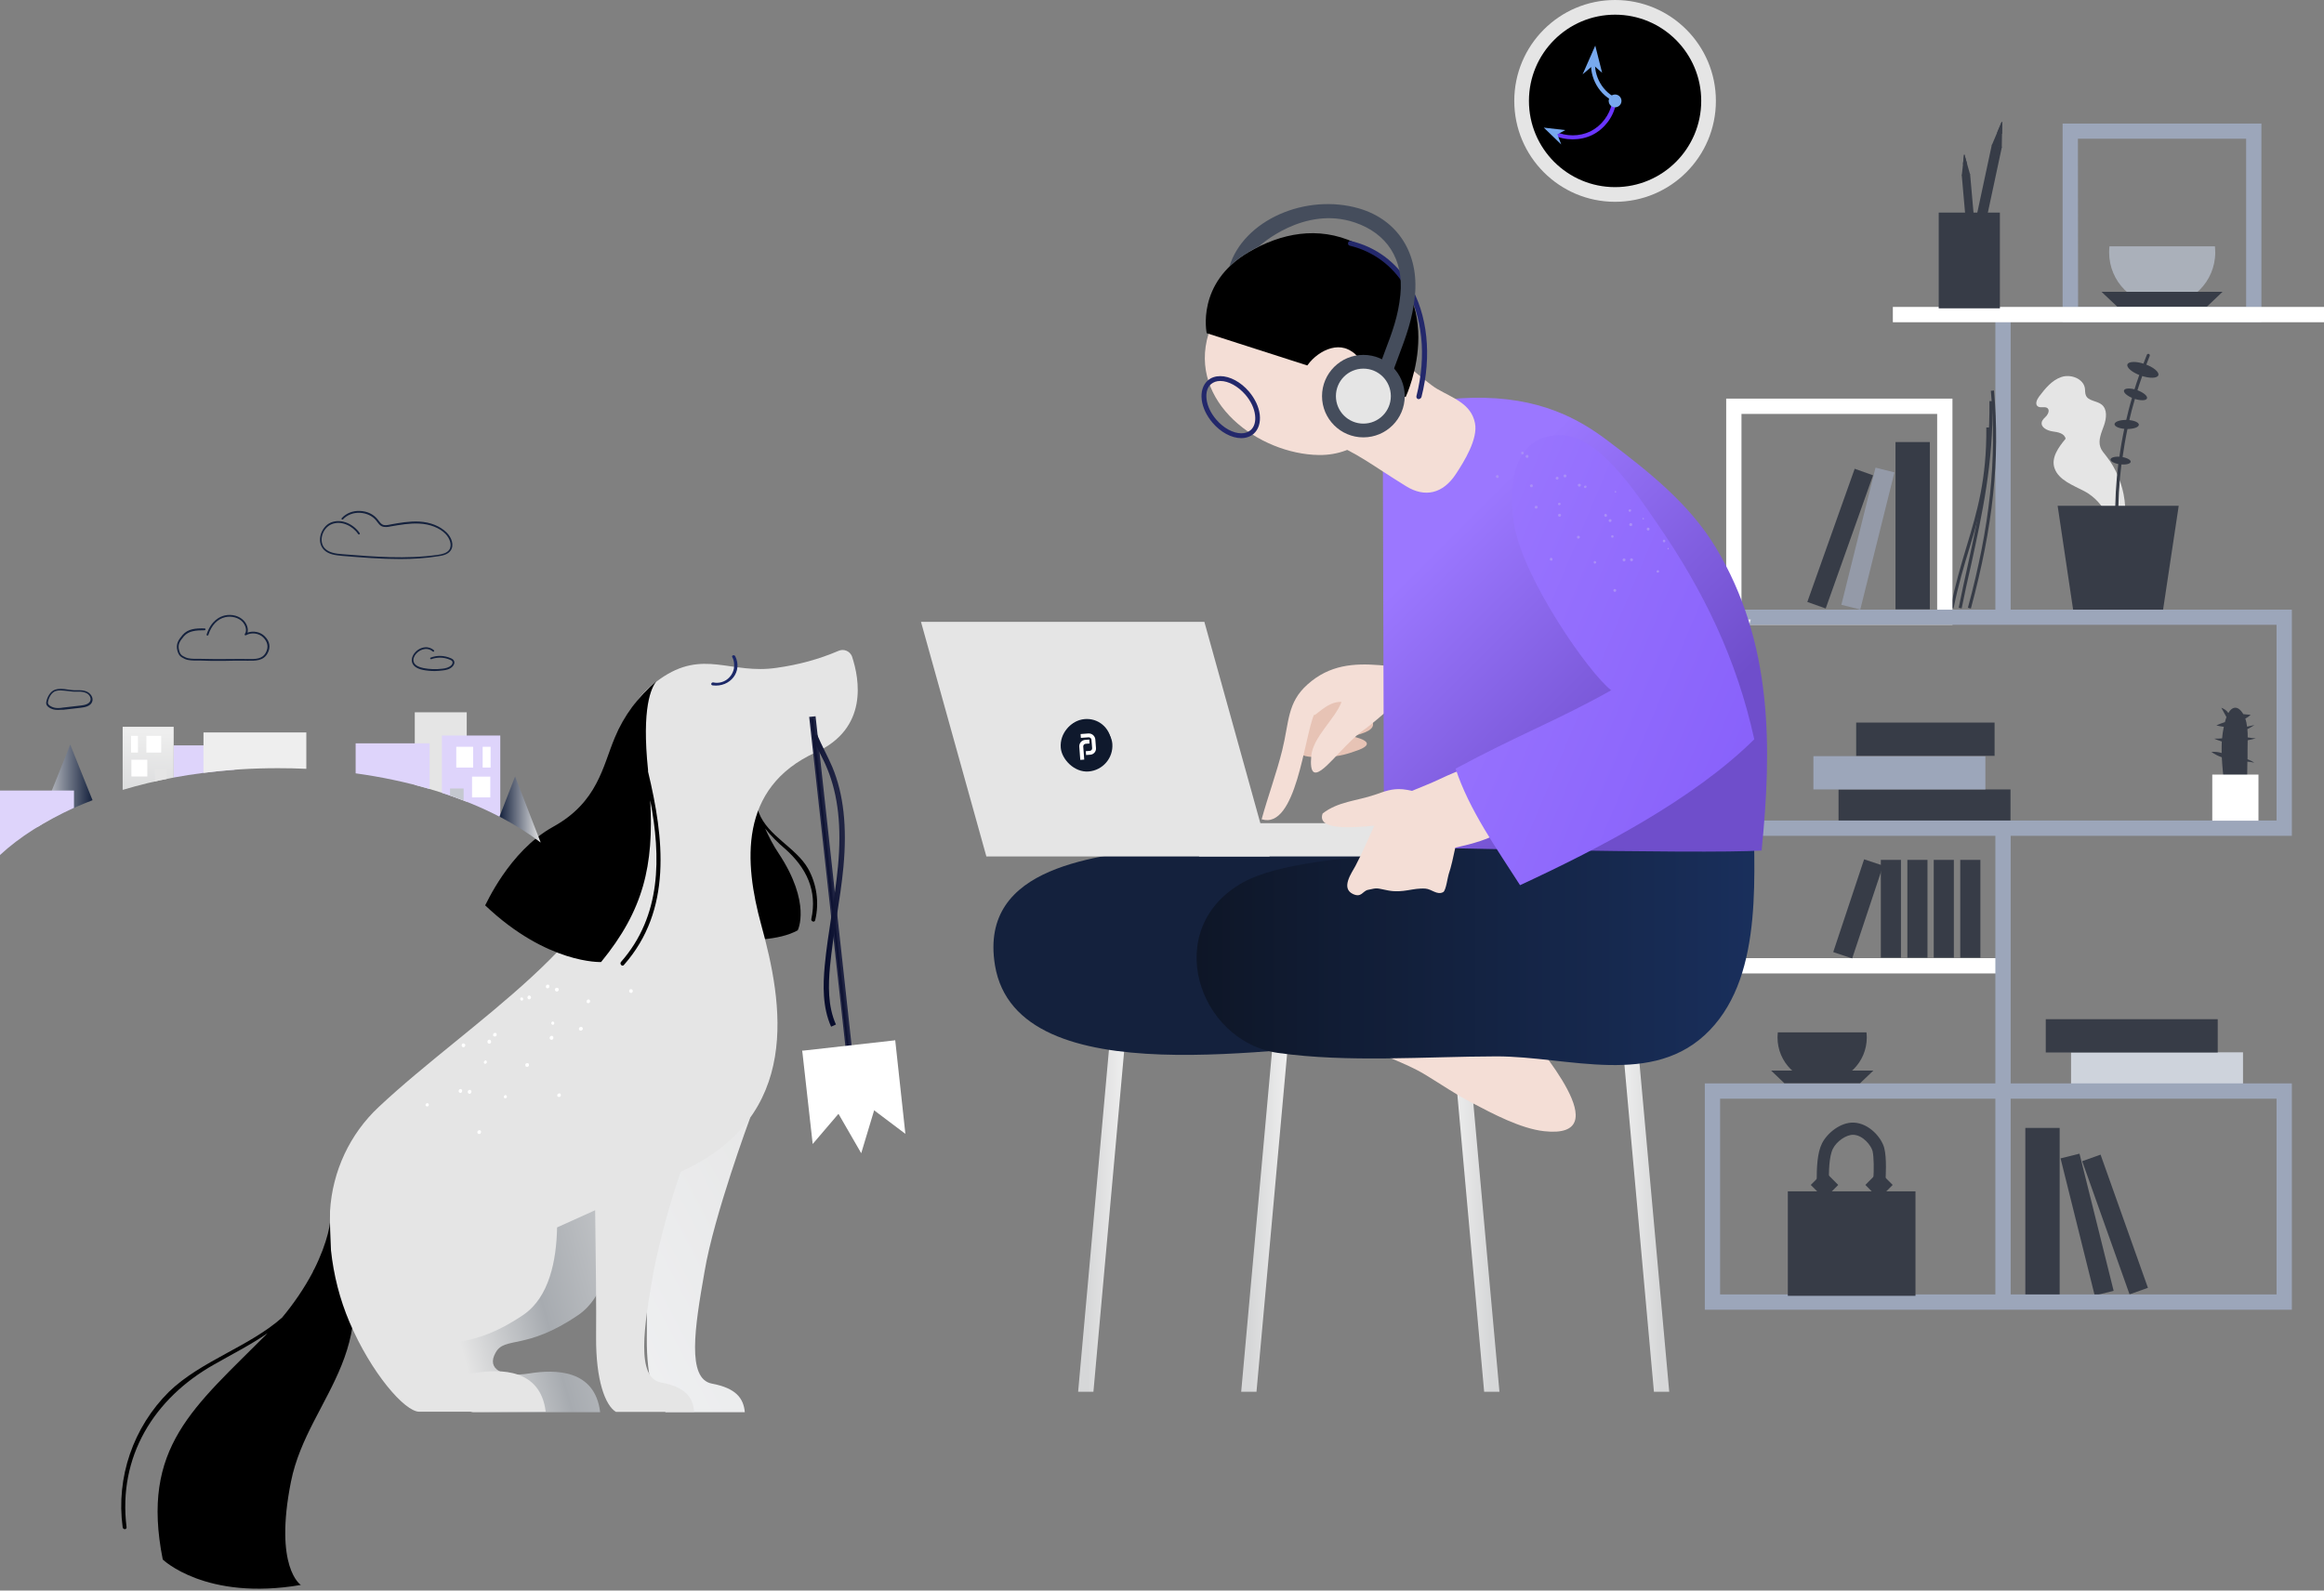 <svg width="539" height="369" viewBox="0 0 539 369" fill="none" xmlns="http://www.w3.org/2000/svg">
<rect x="0" y="0" width="539" height="369" fill="#808080" stroke="none"/>
<path d="M453.081 141.146L452.394 141.001C453.48 135.529 454.819 131.072 456.122 126.724C458.546 118.715 460.79 111.178 460.682 99.183H461.405C461.55 111.25 459.27 118.86 456.845 126.905C455.506 131.253 454.167 135.71 453.081 141.146Z" fill="#373C47"/>
<path d="M465.278 222.283H380.879V225.834H465.278V222.283Z" fill="white"/>
<path d="M521.266 176.152C521.266 174.666 521.266 173.18 521.302 171.731C521.954 171.622 522.569 171.477 523.184 171.296C522.569 171.26 521.918 171.187 521.302 171.079C521.302 170.426 521.302 169.81 521.23 169.158C521.809 168.868 522.352 168.542 522.859 168.216C522.279 168.325 521.737 168.433 521.157 168.578C521.085 167.926 520.94 167.274 520.759 166.694C521.23 166.476 521.628 166.186 521.99 165.824C521.411 165.788 520.868 165.752 520.289 165.679C520.144 165.425 519.963 165.172 519.746 164.918C519.42 164.556 519.022 164.23 518.552 164.193C517.828 164.121 517.213 164.701 516.815 165.425C516.778 165.389 516.778 165.353 516.742 165.317C516.38 164.773 515.801 164.447 515.186 164.193C515.584 164.918 515.982 165.643 516.38 166.368C516.235 166.73 516.127 167.129 516.018 167.527C515.331 167.745 514.679 167.998 514.028 168.288C514.607 168.433 515.15 168.542 515.765 168.614C515.584 169.484 515.439 170.39 515.367 171.296C514.752 171.368 514.136 171.368 513.521 171.368C514.1 171.622 514.715 171.84 515.294 172.021C515.258 172.89 515.258 173.796 515.258 174.702C514.498 174.449 513.666 174.376 512.87 174.449C513.63 174.956 514.426 175.391 515.294 175.681C515.403 177.71 515.62 179.703 515.801 181.588C517.249 180.718 519.674 181.986 521.194 181.298C521.194 179.776 521.194 178.254 521.23 176.695C521.773 176.732 522.316 176.804 522.822 176.949C522.352 176.587 521.809 176.369 521.266 176.152Z" fill="#373C47"/>
<path d="M488.477 105.778C487.97 105.126 487.391 104.51 487.138 103.749C486.559 102.118 487.391 100.343 487.97 98.712C488.549 97.081 488.803 94.943 487.427 93.856C486.305 92.95 484.315 93.059 483.772 91.718C483.555 91.211 483.627 90.667 483.555 90.124C483.229 87.841 480.261 86.717 478.054 87.478C475.846 88.239 474.326 90.16 472.914 92.008C472.408 92.697 471.937 93.747 472.589 94.255C473.24 94.762 474.326 94.182 474.905 94.726C475.376 95.197 475.05 95.958 474.652 96.465C474.217 96.936 473.638 97.371 473.53 97.987C473.313 99.183 474.833 99.908 476.063 100.089C477.294 100.234 478.85 100.56 479.067 101.792C477.438 103.749 475.665 106.177 476.497 108.605C477.438 111.395 480.84 112.591 483.446 113.968C488.26 116.541 490.178 121.868 491.191 127.231C494.267 120.273 493.182 111.685 488.477 105.778Z" fill="#E5E5E5"/>
<path d="M489.237 57.147C489.201 57.618 489.164 58.089 489.164 58.56C489.164 65.337 494.665 70.845 501.469 70.845C508.273 70.845 513.775 65.337 513.775 58.56C513.775 58.089 513.738 57.618 513.702 57.147H489.237V57.147Z" fill="#AAB0BA"/>
<path d="M464.265 34.172L464.373 28.338L464.229 28.302L461.948 33.701L464.265 34.172Z" fill="#373C47"/>
<path d="M461.965 33.564L454.394 68.962L456.73 69.463L464.301 34.065L461.965 33.564Z" fill="#373C47"/>
<path d="M463.179 30.802L464.337 31.056L464.373 28.338L464.229 28.302L463.179 30.802Z" fill="#373C47"/>
<path d="M456.918 40.478L455.615 35.876L455.506 35.912L455 40.623L456.918 40.478Z" fill="#373C47"/>
<path d="M456.917 40.339L454.97 40.512L457.556 69.786L459.503 69.614L456.917 40.339Z" fill="#373C47"/>
<path d="M455.253 38.122L456.23 38.014L455.615 35.876L455.506 35.912L455.253 38.122Z" fill="#373C47"/>
<path d="M447.58 102.553H439.618V141.364H447.58V102.553Z" fill="#373C47"/>
<path d="M459.306 199.489H454.638V222.174H459.306V199.489Z" fill="#373C47"/>
<path d="M453.154 199.489H448.485V222.174H453.154V199.489Z" fill="#373C47"/>
<path d="M447.037 199.489H442.369V222.174H447.037V199.489Z" fill="#373C47"/>
<path d="M440.885 199.489H436.216V222.174H440.885V199.489Z" fill="#373C47"/>
<path d="M432.339 199.359L425.177 220.88L429.572 222.346L436.734 200.825L432.339 199.359Z" fill="#373C47"/>
<path d="M434.982 108.49L427.062 140.311L431.452 141.407L439.372 109.586L434.982 108.49Z" fill="#949AA8"/>
<path d="M430.153 108.752L419.168 139.648L423.43 141.167L434.415 110.271L430.153 108.752Z" fill="#373C47"/>
<path d="M477.692 261.673H469.73V300.484H477.692V261.673Z" fill="#373C47"/>
<path d="M482.292 267.646L477.902 268.741L485.822 300.562L490.211 299.467L482.292 267.646Z" fill="#373C47"/>
<path d="M487.179 267.873L482.917 269.392L493.903 300.289L498.165 298.769L487.179 267.873Z" fill="#373C47"/>
<path d="M501.65 141.617H480.84L477.221 117.338H505.306L501.65 141.617Z" fill="#373C47"/>
<path d="M511.857 71.135H491.046L487.391 67.692H515.476L511.857 71.135Z" fill="#373C47"/>
<path d="M520.217 244.134H480.333V251.853H520.217V244.134Z" fill="#CED3DC"/>
<path d="M514.354 236.452H474.471V244.17H514.354V236.452Z" fill="#373C47"/>
<path d="M466.291 183.146H426.408V190.865H466.291V183.146Z" fill="#373C47"/>
<path d="M460.465 175.427H420.582V183.146H460.465V175.427Z" fill="#9CA6BA"/>
<path d="M462.6 167.636H430.498V175.355H462.6V167.636Z" fill="#373C47"/>
<path d="M490.938 121.107C490.865 116.505 491.119 111.902 491.698 107.3Z" fill="#373C47"/>
<path d="M490.938 121.469C490.757 121.469 490.576 121.324 490.576 121.107C490.503 116.505 490.757 111.866 491.336 107.264C491.372 107.083 491.553 106.938 491.734 106.974C491.915 107.011 492.06 107.192 492.06 107.373C491.481 111.939 491.227 116.541 491.3 121.107C491.3 121.288 491.155 121.433 490.938 121.469C490.938 121.469 490.974 121.469 490.938 121.469Z" fill="#373C47"/>
<path d="M494.164 107.143C494.222 106.666 493.224 106.152 491.934 105.994C490.644 105.836 489.552 106.095 489.494 106.571C489.435 107.048 490.434 107.562 491.723 107.72C493.013 107.878 494.105 107.619 494.164 107.143Z" fill="#373C47"/>
<path d="M491.77 106.757C492.096 104.184 492.566 101.611 493.109 99.038Z" fill="#373C47"/>
<path d="M491.77 107.119H491.734C491.553 107.083 491.408 106.901 491.445 106.72C491.77 104.147 492.241 101.538 492.784 98.965C492.82 98.784 493.001 98.639 493.218 98.675C493.399 98.712 493.544 98.893 493.507 99.11C492.965 101.647 492.53 104.22 492.168 106.793C492.096 106.974 491.951 107.119 491.77 107.119Z" fill="#373C47"/>
<path d="M496.063 98.542C496.077 97.962 494.825 97.461 493.267 97.423C491.708 97.385 490.433 97.825 490.419 98.405C490.405 98.986 491.657 99.487 493.216 99.524C494.774 99.562 496.049 99.122 496.063 98.542Z" fill="#373C47"/>
<path d="M493.254 98.386C493.724 96.284 494.267 94.182 494.883 92.117Z" fill="#373C47"/>
<path d="M493.254 98.712C493.218 98.712 493.218 98.712 493.182 98.712C493.001 98.675 492.856 98.494 492.928 98.277C493.399 96.175 493.942 94.037 494.557 92.008C494.629 91.826 494.81 91.718 494.991 91.754C495.172 91.826 495.281 92.008 495.244 92.189C494.629 94.254 494.086 96.356 493.652 98.422C493.58 98.603 493.435 98.712 493.254 98.712Z" fill="#373C47"/>
<path d="M497.949 92.426C498.14 91.879 497.102 91.017 495.631 90.502C494.159 89.987 492.811 90.013 492.619 90.561C492.428 91.109 493.466 91.971 494.938 92.486C496.41 93.001 497.758 92.974 497.949 92.426Z" fill="#373C47"/>
<path d="M495.136 91.247C495.606 89.689 496.113 88.131 496.692 86.572Z" fill="#373C47"/>
<path d="M495.136 91.609C495.1 91.609 495.064 91.609 495.027 91.609C494.846 91.537 494.738 91.356 494.774 91.174C495.245 89.616 495.787 88.022 496.33 86.5C496.403 86.319 496.62 86.21 496.801 86.282C496.982 86.355 497.09 86.536 497.018 86.754C496.475 88.275 495.932 89.834 495.462 91.392C495.425 91.501 495.281 91.609 495.136 91.609Z" fill="#373C47"/>
<path d="M500.582 87.059C500.84 86.322 499.442 85.163 497.461 84.47C495.48 83.776 493.665 83.812 493.408 84.548C493.151 85.285 494.548 86.445 496.529 87.138C498.511 87.831 500.325 87.796 500.582 87.059Z" fill="#373C47"/>
<path d="M497.054 85.521C497.452 84.507 497.85 83.492 498.249 82.477Z" fill="#373C47"/>
<path d="M497.054 85.884C497.018 85.884 496.982 85.884 496.946 85.847C496.765 85.775 496.656 85.558 496.728 85.376C497.127 84.362 497.525 83.311 497.923 82.296C497.995 82.115 498.212 82.042 498.393 82.115C498.574 82.187 498.647 82.405 498.574 82.586C498.176 83.601 497.778 84.615 497.38 85.63C497.344 85.811 497.199 85.884 497.054 85.884Z" fill="#373C47"/>
<path d="M452.828 144.951H400.35V92.479H452.828V144.951ZM403.897 141.436H449.281V96.03H403.897V141.436Z" fill="white"/>
<path d="M524.487 74.759H478.379V28.664H524.487V74.759ZM481.962 71.208H520.94V32.179H481.926L481.962 71.208Z" fill="#9CA6BA"/>
<path d="M531.545 193.909H395.392V141.436H531.545V193.909ZM398.939 190.357H527.998V144.951H398.939V190.357Z" fill="#9CA6BA"/>
<path d="M531.545 303.854H395.392V251.345H531.545V303.854ZM398.939 300.303H527.998V254.897H398.939V300.303Z" fill="#9CA6BA"/>
<path d="M466.328 73.672H462.781V143.9H466.328V73.672Z" fill="#9CA6BA"/>
<path d="M466.328 192.133H462.781V302.078H466.328V192.133Z" fill="#9CA6BA"/>
<path d="M539 71.207H439.003V74.759H539V71.207Z" fill="white"/>
<path d="M523.8 179.703H513.087V190.394H523.8V179.703Z" fill="white"/>
<path d="M431.403 251.309H413.85L410.774 248.374H434.479L431.403 251.309Z" fill="#373C47"/>
<path d="M412.33 239.496C412.294 239.894 412.257 240.293 412.257 240.692C412.257 246.417 416.89 251.056 422.608 251.056C428.326 251.056 432.959 246.417 432.959 240.692C432.959 240.293 432.923 239.894 432.886 239.496H412.33Z" fill="#373C47"/>
<path d="M444.251 276.386H414.646V300.629H444.251V276.386Z" fill="#373C47"/>
<path d="M423.151 278.089L419.966 274.9L423.151 271.711L426.336 274.9L423.151 278.089Z" fill="#373C47"/>
<path d="M435.782 278.089L432.633 274.9L435.782 271.711L438.967 274.9L435.782 278.089Z" fill="#373C47"/>
<path d="M424.165 274.175H421.342C421.342 270.877 421.45 267.507 422.572 265.261C423.766 262.869 426.879 260.332 429.919 260.441C433.574 260.586 436.434 264.029 437.013 266.348C437.628 268.739 437.338 273.052 437.302 273.885L434.479 273.668C434.624 271.385 434.624 268.45 434.298 267.036C433.972 265.804 432.127 263.34 429.81 263.268C428.218 263.231 425.974 264.753 425.106 266.493C424.165 268.341 424.165 272.001 424.165 274.175Z" fill="#373C47"/>
<path d="M463.83 49.32H449.643V71.533H463.83V49.32Z" fill="#373C47"/>
<path d="M457.099 141.182L456.411 141.001C461.55 121.976 463.179 106.467 461.731 90.667L462.455 90.594C463.903 106.467 462.274 122.085 457.099 141.182Z" fill="#373C47"/>
<path d="M454.963 141.146L454.276 141.001C454.964 137.595 455.687 134.225 456.411 131C459.053 118.896 461.55 107.445 461.406 93.059H462.129C462.31 107.518 459.777 119.005 457.135 131.145C456.375 134.406 455.651 137.74 454.963 141.146Z" fill="#373C47"/>
<path d="M387.141 322.879H383.594L375.342 231.414H378.817L378.853 231.306L387.141 322.879Z" fill="url(#paint0_linear_21_2229)"/>
<path d="M347.764 322.879H344.217L335.966 231.414H339.476V231.306L347.764 322.879Z" fill="url(#paint1_linear_21_2229)"/>
<path d="M287.867 322.879H291.414L299.702 231.414H296.191L296.155 231.306L287.867 322.879Z" fill="url(#paint2_linear_21_2229)"/>
<path d="M250.047 322.879H253.594L261.846 231.414H258.335L258.299 231.306L250.047 322.879Z" fill="url(#paint3_linear_21_2229)"/>
<path d="M296.155 231.414H378.817L381.35 223.043H296.155V231.414Z" fill="url(#paint4_linear_21_2229)"/>
<path d="M381.35 223.044H334.41L359.128 143.719H406.069L381.35 223.044Z" fill="url(#paint5_linear_21_2229)"/>
<path d="M296.155 231.414L258.263 231.487V223.007L296.155 223.044V231.414Z" fill="url(#paint6_linear_21_2229)"/>
<path d="M300.281 164.265C300.136 165.86 301.077 168.976 301.258 171.006C301.33 171.912 301.222 173.941 301.656 174.738C302.416 176.007 306.506 175.572 307.99 175.572C310.559 175.535 312.839 174.847 315.228 173.941C318.992 172.455 315.988 171.368 313.744 170.861C314.794 170.39 318.485 169.81 318.449 168.034C318.413 165.86 314.396 166.73 313.455 166.476C314.975 165.063 317.074 163.903 317.182 161.475C317.291 158.902 314.142 158.359 312.152 158.395C309.618 158.431 306.94 159.301 304.624 160.388C302.67 161.33 301.837 162.997 300.209 164.084C300.209 164.229 300.064 164.302 300.281 164.265Z" fill="#E7C3B5"/>
<path d="M304.769 165.788C302.489 170.933 300.643 192.567 292.608 190.067C294.056 184.813 296.083 179.304 297.386 174.05C299.014 167.455 298.507 162.997 303.285 158.758C313.491 149.662 325.796 157.308 338.246 154.808C338.173 158.431 339.585 161.765 338.933 165.208C333.939 165.462 325.543 161.548 321.851 164.773C314.721 171.042 317.001 168.216 312.188 172.999C308.315 176.876 303.393 183.472 304.117 175.391C304.515 170.97 309.582 166.911 311.138 162.852C307.845 162.599 304.841 166.512 304.769 165.788Z" fill="#F4DED6"/>
<path d="M315.192 241.887C319.969 244.859 325.651 246.345 330.537 249.316C334.192 251.527 337.631 253.918 341.431 255.875C346.28 258.412 352.65 261.818 358.115 262.434C375.632 264.355 356.776 242.902 352.867 237.829C350.66 234.93 348.452 232.212 346.208 229.458C345.122 228.117 344.435 227.139 343.096 226.015C342.336 225.399 340.092 222.681 339.368 222.464C337.667 221.993 334.373 224.783 332.781 225.617C329.343 227.392 325.905 229.023 322.503 230.871C319.064 232.755 315.373 234.096 312.188 236.234C314.323 239.713 311.754 239.749 315.192 241.887Z" fill="#F4DED6"/>
<path d="M321.743 194.669C300.462 195.539 284.61 194.307 270.206 196.445C255.223 198.692 226.921 200.431 230.757 223.913C235.86 254.933 298.87 242.104 319.499 242.104C327.063 242.104 341.793 243.01 352.94 243.01C356.486 229.421 355.292 209.635 352.94 195.829C341.865 195.249 320.042 195.213 321.743 194.669Z" fill="#14213D"/>
<path d="M406.648 184.559C406.648 201.772 409.362 225.725 396.514 239.024C383.558 252.469 363.689 245.04 347.004 245.076C330.429 245.112 312.586 246.562 296.445 244.279C277.842 241.634 269.084 215.325 288.374 204.671C296.481 200.214 312.55 199.09 321.851 198.148C332.926 197.061 345.339 197.858 356.052 195.032C356.45 190.103 356.088 187.458 355.22 182.856C368.212 187.748 397.853 183.979 406.648 184.559Z" fill="url(#paint7_linear_21_2229)"/>
<path d="M341.286 92.298C357.138 91.899 366.403 97.335 372.954 102.299C382.472 109.474 391.809 116.903 397.89 126.941C411.244 149.082 410.955 173.506 408.566 197.315C394.922 198.221 320.983 196.445 320.983 196.445L320.729 107.88C320.729 107.88 324.312 98.712 327.968 95.813C331.044 93.349 334.808 92.443 341.286 92.298Z" fill="url(#paint8_linear_21_2229)"/>
<path d="M307.809 102.299C315.083 105.162 317.978 107.807 326.122 112.808C330.465 115.49 334.663 114.584 337.703 109.909C339.585 107.046 342.842 101.792 342.082 98.132C341.177 93.674 337.088 92.406 333.324 90.232C330.537 88.638 324.493 82.549 321.706 82.332C317.218 81.897 307.085 97.371 307.809 102.299Z" fill="#F4DED6"/>
<path d="M280.303 77.404C275.417 93.349 292.065 105.38 305.891 105.561C314.902 105.669 320.982 99.436 325.036 90.667C336.364 66.243 299.81 49.392 284.574 68.526C282.728 70.845 281.208 73.345 280.52 76.281C279.905 76.643 280.665 78.274 280.303 77.404Z" fill="#F4DED6"/>
<path d="M289.605 58.488C297.096 54.103 305.674 52.364 314.179 56.277C337.812 67.112 326.013 92.116 326.013 92.116L279.869 77.295C279.869 77.259 277.336 65.663 289.605 58.488Z" fill="black"/>
<path d="M302.199 86.717C303.466 83.021 308.677 79.179 312.658 81.064C317.544 83.383 317.001 89.29 315.988 93.421C312.188 91.319 306.506 88.456 302.308 87.369C302.597 87.442 301.91 86.572 302.199 86.717Z" fill="#F4DED6"/>
<path d="M316.205 101.466C321.502 101.466 325.796 97.183 325.796 91.899C325.796 86.615 321.502 82.332 316.205 82.332C310.908 82.332 306.615 86.615 306.615 91.899C306.615 97.183 310.908 101.466 316.205 101.466Z" fill="#454D5C"/>
<path d="M330.971 190.973H278.096V198.692H330.971V190.973Z" fill="#E5E5E5"/>
<path d="M213.602 144.263H279.326L294.454 198.692H228.767L213.602 144.263Z" fill="#E5E5E5"/>
<path d="M252.074 178.036C255.192 178.036 257.72 175.521 257.72 172.419C257.72 169.317 255.192 166.802 252.074 166.802C248.956 166.802 246.428 169.317 246.428 172.419C246.428 175.521 248.956 178.036 252.074 178.036Z" fill="#101A2F"/>
<rect x="245.563" y="167.472" width="12" height="12" rx="6" transform="rotate(-4.344 245.563 167.472)" fill="#0F192D"/>
<g clip-path="url(#clip0_21_2229)">
<path d="M252.621 171.577L251.676 171.649C251.482 171.663 251.294 171.716 251.121 171.803C250.948 171.891 250.794 172.011 250.668 172.158C250.542 172.305 250.446 172.476 250.386 172.66C250.325 172.844 250.302 173.038 250.316 173.231L250.549 176.293L251.462 176.223L251.233 173.199C251.221 173.041 251.272 172.885 251.375 172.765C251.478 172.645 251.624 172.571 251.782 172.559L252.691 172.49L252.621 171.577Z" fill="white"/>
<path d="M252.884 175.088C253.07 175.074 253.251 175.023 253.417 174.939C253.583 174.855 253.731 174.739 253.852 174.598C253.974 174.456 254.066 174.293 254.124 174.116C254.182 173.939 254.205 173.752 254.19 173.566L254.039 171.572C254.008 171.168 253.818 170.792 253.511 170.528C253.203 170.264 252.803 170.133 252.399 170.163L250.617 170.299L250.684 171.189L252.458 171.054C252.543 171.048 252.628 171.058 252.708 171.084C252.788 171.111 252.863 171.153 252.927 171.208C252.991 171.263 253.044 171.33 253.082 171.405C253.12 171.481 253.143 171.563 253.149 171.647L253.296 173.575C253.307 173.729 253.257 173.882 253.156 174C253.055 174.118 252.911 174.19 252.757 174.202L251.825 174.273L251.893 175.163L252.884 175.088Z" fill="white"/>
</g>
<path d="M360.54 187.567C358.766 183.834 356.667 180.21 354.858 176.55C353.953 174.739 354.532 173.833 352.252 173.833C351.202 173.833 349.103 175.463 348.126 175.789C348.379 175.5 347.04 175.717 347.366 175.5C342.734 177.203 338.427 178.58 333.975 180.718C331.84 181.732 329.668 182.566 327.497 183.472C326.809 183.327 326.085 183.182 325.362 183.11C322.828 182.892 321.2 183.581 318.883 184.378C314.649 185.827 310.342 185.936 306.759 188.726C305.275 192.785 314.07 191.988 318.739 191.553C317.291 194.669 315.952 197.895 314.359 200.902C313.527 202.46 310.921 206.012 313.744 207.389C315.771 208.367 316.024 206.7 317.255 206.447C319.716 205.903 319.064 206.048 321.996 206.592C325.434 207.244 327.714 205.939 330.609 206.157C332.057 206.265 333.324 207.751 334.735 206.954C335.35 206.592 335.749 203.548 335.966 202.895C336.617 200.975 337.051 198.837 337.522 196.662C339.549 196.191 341.539 195.72 343.349 195.104C349.32 193.111 354.46 189.161 360.54 187.567Z" fill="#F4DED6"/>
<path d="M287.867 101.647C285.623 101.647 283.09 100.27 281.208 98.059C279.833 96.429 278.928 94.544 278.711 92.733C278.494 90.848 279 89.254 280.159 88.239C280.919 87.587 281.896 87.261 283.018 87.261C285.261 87.261 287.795 88.638 289.677 90.848C291.052 92.479 291.957 94.363 292.174 96.175C292.391 98.059 291.885 99.654 290.726 100.669C290.003 101.285 288.989 101.647 287.867 101.647ZM283.018 88.384C282.149 88.384 281.461 88.638 280.882 89.109C280.014 89.833 279.652 91.102 279.833 92.588C280.014 94.182 280.81 95.849 282.077 97.335C283.741 99.291 285.985 100.524 287.903 100.524C288.772 100.524 289.46 100.27 290.039 99.799C290.907 99.074 291.269 97.806 291.088 96.32C290.907 94.725 290.111 93.059 288.844 91.573C287.143 89.616 284.936 88.384 283.018 88.384Z" fill="#23286B"/>
<path d="M351.275 122.23C349.791 114.221 350.189 101.393 361.445 100.922C370.673 100.56 379.576 114.584 384.137 121.143C395.175 137.087 402.775 152.923 406.865 171.513C392.533 185.682 370.42 197.061 352.541 205.359C347.149 196.916 340.707 187.857 337.594 178.326C351.854 170.607 361.336 167.092 373.677 160.135C368.466 156.112 353.555 134.623 351.275 122.23Z" fill="url(#paint9_linear_21_2229)"/>
<path d="M329.053 92.588C329.017 92.588 328.945 92.588 328.908 92.588C328.619 92.515 328.438 92.189 328.51 91.899C330.899 82.513 329.922 73.237 325.868 66.46C322.937 61.604 318.485 58.307 313.056 57.002C312.767 56.93 312.55 56.64 312.658 56.314C312.731 56.024 313.02 55.843 313.346 55.915C319.1 57.292 323.769 60.771 326.882 65.88C331.116 72.91 332.129 82.513 329.668 92.153C329.524 92.406 329.306 92.588 329.053 92.588Z" fill="#23286B"/>
<path d="M322.683 87.26L319.499 86.137C320.078 84.543 320.621 83.021 321.163 81.607C322.864 77.15 324.312 73.273 324.783 68.381C325.615 60.082 321.598 54.139 314.287 51.639C302.344 47.544 291.993 57.147 291.993 57.147C289.785 58.27 287.216 59.792 285.117 61.858C288.446 51.023 302.887 44.754 315.264 48.377C324.203 51.023 329.162 58.814 328.148 68.707C327.606 74.07 326.085 78.092 324.312 82.803C323.805 84.217 323.226 85.666 322.683 87.26Z" fill="#454D5C"/>
<path d="M316.205 98.277C319.723 98.277 322.575 95.421 322.575 91.899C322.575 88.377 319.723 85.521 316.205 85.521C312.687 85.521 309.835 88.377 309.835 91.899C309.835 95.421 312.687 98.277 316.205 98.277Z" fill="#E5E5E5"/>
<path d="M374.51 114.149C374.546 114.221 374.654 114.294 374.727 114.258C374.799 114.221 374.872 114.113 374.835 114.04C374.799 113.968 374.691 113.895 374.618 113.931C374.51 113.968 374.474 114.076 374.51 114.149ZM386.742 127.194C386.706 127.267 386.742 127.376 386.815 127.448C386.887 127.484 386.996 127.448 387.032 127.376C387.032 127.376 387.032 127.376 387.032 127.339C387.068 127.267 387.032 127.158 386.96 127.122C386.887 127.086 386.815 127.122 386.742 127.194ZM380.988 120.2C380.916 120.273 380.916 120.382 380.988 120.454C381.06 120.527 381.169 120.527 381.241 120.454C381.314 120.382 381.314 120.273 381.241 120.2C381.169 120.128 381.06 120.128 380.988 120.2ZM359.563 129.477C359.418 129.586 359.418 129.804 359.526 129.948C359.635 130.093 359.852 130.13 359.961 130.021C360.105 129.912 360.106 129.695 359.997 129.55C359.925 129.369 359.707 129.369 359.563 129.477ZM365.86 124.368C365.715 124.477 365.715 124.694 365.824 124.839C365.932 124.984 366.149 124.984 366.294 124.875C366.439 124.766 366.475 124.549 366.33 124.404C366.222 124.295 366.005 124.259 365.86 124.368ZM372.193 119.295C372.049 119.403 372.013 119.621 372.157 119.766C372.266 119.911 372.483 119.947 372.592 119.838C372.736 119.729 372.736 119.512 372.628 119.367C372.519 119.186 372.302 119.15 372.193 119.295ZM354.858 112.808C354.93 112.989 355.111 113.062 355.292 113.025C355.473 112.953 355.545 112.772 355.509 112.591C355.437 112.409 355.256 112.337 355.111 112.373C354.894 112.446 354.785 112.627 354.858 112.808ZM362.639 110.525C362.711 110.706 362.892 110.779 363.073 110.742C363.254 110.67 363.327 110.489 363.29 110.308C363.218 110.126 363.037 110.054 362.892 110.09C362.675 110.163 362.567 110.344 362.639 110.525ZM374.22 136.797C374.148 136.979 374.184 137.16 374.365 137.268C374.51 137.341 374.727 137.305 374.799 137.124C374.908 136.979 374.835 136.761 374.691 136.689C374.691 136.689 374.691 136.689 374.654 136.689C374.51 136.58 374.293 136.652 374.22 136.797ZM378.093 129.695C378.02 129.876 378.056 130.057 378.237 130.166C378.418 130.238 378.599 130.202 378.708 130.021C378.78 129.876 378.744 129.659 378.563 129.586C378.382 129.477 378.165 129.514 378.093 129.695ZM381.965 122.592C381.893 122.737 381.929 122.955 382.074 123.027C382.219 123.136 382.436 123.063 382.544 122.918C382.617 122.737 382.58 122.556 382.399 122.447C382.255 122.339 382.038 122.411 381.965 122.592ZM352.795 105.162C352.831 105.307 352.976 105.415 353.157 105.415C353.301 105.379 353.41 105.234 353.41 105.053C353.374 104.908 353.229 104.799 353.048 104.799C352.867 104.836 352.759 104.981 352.795 105.162ZM369.66 130.275C369.588 130.42 369.624 130.601 369.732 130.709C369.877 130.782 370.058 130.782 370.131 130.637C370.239 130.492 370.203 130.311 370.058 130.238C369.95 130.093 369.769 130.13 369.66 130.275ZM373.713 124.295C373.641 124.44 373.677 124.622 373.786 124.694C373.931 124.766 374.112 124.766 374.184 124.622C374.293 124.477 374.256 124.295 374.112 124.223C374.003 124.114 373.822 124.15 373.713 124.295ZM377.767 118.28C377.658 118.425 377.695 118.606 377.839 118.679C377.948 118.787 378.129 118.751 378.237 118.606C378.237 118.606 378.237 118.606 378.237 118.57C378.346 118.425 378.31 118.244 378.165 118.171C378.056 118.135 377.876 118.171 377.767 118.28ZM361.481 116.685C361.336 116.794 361.3 116.975 361.408 117.084C361.481 117.229 361.698 117.265 361.807 117.157C361.951 117.048 361.987 116.867 361.915 116.722C361.843 116.649 361.626 116.613 361.481 116.685ZM367.525 112.699C367.38 112.772 367.344 112.953 367.416 113.098C367.489 113.243 367.706 113.279 367.814 113.17C367.959 113.062 367.995 112.88 367.923 112.736C367.85 112.663 367.67 112.627 367.525 112.699ZM384.209 132.521C384.173 132.666 384.281 132.811 384.426 132.847C384.571 132.884 384.752 132.775 384.788 132.63C384.824 132.485 384.716 132.304 384.535 132.268C384.426 132.268 384.245 132.376 384.209 132.521ZM385.657 125.455C385.62 125.6 385.729 125.781 385.874 125.817C386.055 125.854 386.2 125.745 386.236 125.564C386.272 125.419 386.163 125.274 386.019 125.201C385.874 125.165 385.693 125.274 385.657 125.455C385.657 125.455 385.657 125.419 385.657 125.455ZM347.077 110.271C346.932 110.38 346.896 110.597 347.004 110.742C347.113 110.887 347.33 110.96 347.475 110.851C347.619 110.742 347.656 110.525 347.547 110.38C347.438 110.199 347.221 110.163 347.077 110.271ZM353.989 105.597C353.844 105.705 353.772 105.923 353.881 106.068C353.989 106.213 354.206 106.285 354.351 106.176C354.496 106.068 354.568 105.85 354.46 105.705C354.387 105.524 354.17 105.488 353.989 105.597ZM376.319 129.84C376.283 130.021 376.428 130.202 376.609 130.238C376.79 130.275 376.971 130.13 377.007 129.948C377.043 129.767 376.898 129.586 376.717 129.55C376.536 129.514 376.355 129.659 376.319 129.84ZM377.875 121.65C377.839 121.831 377.948 122.012 378.165 122.049C378.346 122.085 378.527 121.976 378.563 121.759C378.599 121.578 378.491 121.396 378.274 121.36C378.093 121.324 377.912 121.469 377.875 121.65ZM361.408 119.367C361.3 119.512 361.372 119.729 361.517 119.838C361.662 119.947 361.879 119.874 361.987 119.729C362.096 119.584 362.06 119.367 361.915 119.258C361.734 119.15 361.517 119.186 361.408 119.367ZM366.005 112.373C365.896 112.518 365.932 112.736 366.113 112.844C366.258 112.953 366.475 112.917 366.584 112.736C366.692 112.591 366.656 112.373 366.475 112.264C366.33 112.192 366.113 112.228 366.005 112.373ZM355.98 117.483C355.871 117.628 355.907 117.845 356.088 117.954C356.233 118.062 356.45 118.026 356.559 117.845C356.667 117.7 356.631 117.483 356.486 117.374C356.305 117.301 356.088 117.338 355.98 117.483ZM360.865 110.742C360.757 110.887 360.793 111.105 360.938 111.214C361.083 111.322 361.3 111.286 361.408 111.141C361.517 110.996 361.481 110.779 361.336 110.634C361.191 110.561 360.974 110.597 360.865 110.742ZM373.098 120.708C373.062 120.889 373.171 121.07 373.352 121.106C373.533 121.143 373.714 121.034 373.75 120.853C373.786 120.672 373.713 120.49 373.533 120.454C373.352 120.418 373.134 120.527 373.098 120.708Z" fill="#A98EF7"/>
<path d="M374.582 46.819C387.494 46.819 397.962 36.338 397.962 23.41C397.962 10.481 387.494 -6.10352e-05 374.582 -6.10352e-05C361.67 -6.10352e-05 351.202 10.481 351.202 23.41C351.202 36.338 361.67 46.819 374.582 46.819Z" fill="#E5E5E5"/>
<path d="M374.582 43.413C385.615 43.413 394.56 34.457 394.56 23.409C394.56 12.362 385.615 3.406 374.582 3.406C363.549 3.406 354.604 12.362 354.604 23.409C354.604 34.457 363.549 43.413 374.582 43.413Z" fill="black"/>
<path d="M364.738 32.324C363.182 32.324 361.626 31.998 360.25 31.309L360.648 30.476C363.182 31.708 366.33 31.708 368.864 30.476C371.397 29.207 373.315 26.707 373.858 23.953C373.894 23.699 373.967 23.41 374.003 23.156L374.908 23.301C374.872 23.591 374.835 23.844 374.763 24.134C374.184 27.178 372.085 29.932 369.298 31.309C367.887 31.998 366.33 32.324 364.738 32.324Z" fill="#6A35FF"/>
<path d="M363.037 30.186L358.043 29.606L362.096 33.52L361.191 31.165L363.037 30.186Z" fill="#78A9EF"/>
<path d="M371.578 16.887L369.986 10.582L367.054 17.249L369.551 15.111L371.578 16.887Z" fill="#78A9EF"/>
<path d="M374.329 23.446C374.256 23.446 374.184 23.446 374.112 23.41C370.42 21.598 368.321 17.177 369.189 13.154C369.226 12.901 369.479 12.756 369.732 12.792C369.986 12.828 370.13 13.082 370.094 13.335C369.334 16.887 371.289 20.945 374.546 22.576C374.763 22.685 374.872 22.975 374.763 23.192C374.654 23.337 374.51 23.446 374.329 23.446Z" fill="#78A9EF"/>
<path d="M374.582 24.895C375.402 24.895 376.066 24.23 376.066 23.41C376.066 22.589 375.402 21.924 374.582 21.924C373.763 21.924 373.098 22.589 373.098 23.41C373.098 24.23 373.763 24.895 374.582 24.895Z" fill="#78A9EF"/>
<path d="M165.106 320.994C170.715 322.045 172.452 324.4 172.742 327.625H154.393C151.968 325.886 149.941 320.088 150.014 310.412C150.158 298.708 149.543 265.55 149.543 265.55L173.972 259.353C173.972 259.353 165.576 282.002 163.405 295.011C161.124 307.984 159.243 319.87 165.106 320.994Z" fill="url(#paint10_linear_21_2229)"/>
<path d="M140.64 270.443C140.64 270.443 146.25 296.896 134.053 305.122C121.965 313.348 117.043 309.942 114.944 313.819C112.737 317.66 116.609 319.653 122.725 318.639C128.769 317.66 137.998 317.66 139.192 327.626H109.877C104.051 327.626 88.018 299.976 88.561 281.096L140.64 270.443Z" fill="url(#paint11_linear_21_2229)"/>
<path d="M39.195 322.878C46.615 315.703 57.798 312.442 65.434 305.666C68.148 302.404 70.573 298.853 72.528 295.157C72.6 295.012 72.6 294.939 72.672 294.794C72.672 294.722 72.745 294.649 72.817 294.577C76.075 288.09 76.907 283.017 76.509 282.111C91.782 312.188 71.514 323.676 67.497 343.679C63.48 363.718 69.777 367.705 69.777 367.705C47.7 371.473 37.748 361.798 37.748 361.798C32.536 335.67 44.986 326.502 62.068 309.289C58.123 312.007 53.744 314.218 49.691 316.537C35.721 324.4 27.325 337.917 29.351 354.297C29.424 354.913 28.519 354.913 28.447 354.297C26.89 342.737 30.907 331.104 39.195 322.878Z" fill="black"/>
<path d="M160.22 189.016C157.722 173.434 171.692 158.468 171.692 158.468C169.883 162.019 171.62 176.659 175.999 188.545C178.098 193.981 184.54 196.553 187.4 201.482C189.426 205.106 190.042 209.418 189.064 213.476C188.92 214.093 188.087 213.766 188.16 213.259C189.607 206.628 187.038 201.337 182.116 196.952C180.378 195.503 178.858 193.944 177.447 192.205C178.352 194.162 179.329 196.119 180.559 197.93C188.268 209.563 185.011 215.832 185.011 215.832C176.47 220.579 156.456 216.375 156.456 216.375C160.364 207.751 161.74 198.22 160.22 189.016Z" fill="black"/>
<path d="M76.545 280.951C77.088 271.747 81.141 263.05 87.873 256.781C108.792 237.14 142.594 217.209 143.861 193.908C145.164 170.643 142.884 164.737 153.018 157.562C163.151 150.387 169.412 156.583 180.234 154.916C185.156 154.228 189.897 152.959 194.457 151.003C195.651 150.459 197.026 151.003 197.569 152.198C197.569 152.271 197.642 152.343 197.642 152.416C199.306 157.489 201.478 168.977 189.173 174.557C171.186 182.783 172.633 200.25 176.542 214.527C181.536 232.646 186.278 258.955 157.867 271.856C155.298 279.321 153.198 287.039 151.606 294.83C149.326 307.84 147.444 319.689 153.343 320.74C159.025 321.791 160.763 324.219 160.98 327.553H142.848C140.35 326.031 138.179 320.161 138.251 310.159C138.324 303.817 138.179 291.062 138.034 280.77C134.994 282.147 132.063 283.488 129.204 284.756C129.059 292.402 127.394 300.918 121.422 305.013C109.334 313.239 104.412 309.833 102.313 313.71C100.106 317.551 103.978 319.545 110.094 318.53C116.138 317.551 125.367 317.551 126.562 327.517H97.246C93.844 327.517 86.063 318.457 81.069 306.753C78.789 301.389 77.377 295.809 76.762 290.047C76.617 286.677 76.472 283.814 76.545 280.951Z" fill="#E5E5E5"/>
<path d="M129.964 253.737C130.108 253.882 130.108 254.208 129.964 254.353C129.819 254.498 129.602 254.57 129.421 254.425C129.421 254.425 129.421 254.425 129.348 254.425C129.204 254.28 129.204 253.954 129.348 253.809C129.602 253.664 129.819 253.592 129.964 253.737ZM122.581 246.743C122.725 246.888 122.725 247.214 122.581 247.359C122.436 247.504 122.219 247.576 121.965 247.431C121.821 247.286 121.821 246.96 121.893 246.815C122.11 246.634 122.363 246.562 122.581 246.743ZM115.089 239.713C115.234 239.858 115.234 240.184 115.089 240.329C114.944 240.474 114.727 240.546 114.546 240.401C114.546 240.401 114.546 240.401 114.474 240.401C114.329 240.256 114.329 239.93 114.474 239.785C114.618 239.64 114.872 239.531 115.089 239.713ZM136.84 232.429C136.768 232.646 136.551 232.791 136.297 232.719C136.08 232.646 136.008 232.429 136.08 232.175C136.152 231.958 136.37 231.813 136.623 231.885C136.768 231.922 136.949 232.211 136.84 232.429ZM127.394 228.986C127.322 229.204 127.105 229.349 126.851 229.276C126.634 229.204 126.562 228.986 126.634 228.733C126.706 228.515 126.924 228.37 127.177 228.443C127.322 228.443 127.503 228.733 127.394 228.986ZM111.542 262.434C111.615 262.651 111.542 262.905 111.325 263.05C111.108 263.122 110.855 263.05 110.782 262.905C110.637 262.687 110.71 262.434 110.927 262.289C111.144 262.144 111.397 262.144 111.542 262.434C111.542 262.361 111.542 262.361 111.542 262.434ZM107.163 252.903C107.235 253.121 107.163 253.374 106.946 253.519C106.729 253.592 106.475 253.519 106.403 253.302C106.331 253.084 106.403 252.831 106.62 252.686C106.837 252.613 107.091 252.686 107.163 252.903ZM117.514 254.208C117.586 254.425 117.586 254.679 117.369 254.751C117.224 254.824 117.007 254.824 116.899 254.679C116.826 254.534 116.826 254.208 117.043 254.135C117.116 253.99 117.369 254.063 117.514 254.208ZM112.881 246.199C112.954 246.344 112.954 246.562 112.737 246.743C112.592 246.815 112.375 246.815 112.266 246.67C112.194 246.525 112.194 246.199 112.411 246.127C112.519 245.909 112.737 245.982 112.881 246.199C112.881 246.199 112.881 246.127 112.881 246.199ZM128.407 237.067C128.552 237.212 128.625 237.43 128.48 237.611C128.407 237.756 128.19 237.828 128.009 237.683C127.865 237.538 127.792 237.321 127.937 237.14C128.009 236.995 128.226 236.886 128.407 237.067ZM121.205 231.45C121.35 231.595 121.422 231.813 121.278 231.994C121.205 232.139 120.988 232.211 120.807 232.066C120.662 231.922 120.59 231.704 120.735 231.523C120.771 231.378 120.988 231.378 121.205 231.45ZM99.454 256.237C99.454 256.454 99.382 256.599 99.165 256.708C98.948 256.708 98.803 256.636 98.694 256.418C98.694 256.201 98.767 256.056 98.984 255.947C99.201 255.875 99.382 256.02 99.454 256.237C99.454 256.237 99.454 256.165 99.454 256.237ZM146.612 229.566C146.757 229.711 146.829 230.037 146.684 230.182C146.539 230.4 146.322 230.4 146.069 230.255C145.924 230.11 145.852 229.783 145.997 229.639C146.069 229.494 146.395 229.421 146.612 229.566C146.539 229.566 146.539 229.566 146.612 229.566ZM109.335 253.229C109.335 253.447 109.19 253.7 108.973 253.773C108.755 253.773 108.502 253.628 108.502 253.411C108.43 253.193 108.575 252.939 108.792 252.867C109.045 252.758 109.262 252.903 109.335 253.229C109.335 253.229 109.335 253.157 109.335 253.229ZM107.923 242.43C107.923 242.648 107.778 242.902 107.561 242.974C107.344 242.974 107.091 242.829 107.091 242.612C107.018 242.394 107.163 242.141 107.38 242.068C107.597 242.032 107.851 242.177 107.923 242.43ZM128.299 240.546C128.371 240.764 128.371 241.017 128.154 241.162C127.937 241.307 127.684 241.235 127.539 241.017C127.394 240.8 127.466 240.546 127.684 240.401C127.937 240.22 128.226 240.292 128.299 240.546ZM123.087 231.161C123.232 231.378 123.16 231.632 122.943 231.777C122.725 231.922 122.472 231.849 122.4 231.632C122.255 231.414 122.327 231.161 122.544 231.016C122.653 230.871 122.943 230.943 123.087 231.161C123.087 231.161 123.015 231.161 123.087 231.161ZM135.103 238.408C135.248 238.625 135.175 238.879 134.958 239.024C134.741 239.169 134.488 239.097 134.343 238.952C134.198 238.734 134.27 238.481 134.415 238.336C134.741 238.191 134.958 238.191 135.103 238.408ZM129.529 229.349C129.674 229.566 129.602 229.82 129.385 229.965C129.167 230.11 128.914 230.037 128.769 229.82C128.625 229.602 128.697 229.349 128.914 229.204C129.131 229.131 129.385 229.131 129.529 229.349ZM113.895 241.597C113.967 241.814 113.822 242.068 113.533 242.141C113.316 242.141 113.062 241.996 113.062 241.778C112.99 241.561 113.135 241.307 113.352 241.235C113.569 241.126 113.822 241.271 113.895 241.597C113.895 241.525 113.822 241.525 113.895 241.597Z" fill="white"/>
<path d="M128.299 191.806C138.65 186.081 139.771 177.819 142.594 171.115C144.694 166.041 148.023 161.584 152.258 158.033C151.063 159.482 148.783 164.157 150.303 178.652C150.303 178.797 150.303 178.869 150.303 179.014C153.995 194.415 155.985 211.121 144.694 223.877C144.332 224.348 143.644 223.659 144.006 223.188C153.452 212.462 153.307 198.8 150.81 185.646C151.642 200.757 149.29 211.121 139.41 223.188C139.41 223.188 126.924 223.732 112.519 210.034C112.592 210.143 117.948 197.532 128.299 191.806Z" fill="black"/>
<path d="M170.498 152.198C172.308 155.75 169.376 159.518 165.287 159.011C164.744 158.939 164.925 158.25 165.431 158.323C167.639 158.794 169.738 157.344 170.209 155.134C170.353 154.228 170.281 153.249 169.847 152.488C169.593 152.054 170.245 151.836 170.498 152.198Z" fill="#1C2868"/>
<path d="M108.249 186.009V165.244H96.197V182.095C100.431 183.182 104.485 184.487 108.249 186.009Z" fill="#E5E5E5"/>
<path d="M116.03 189.56V170.644H102.494V183.943C107.416 185.538 111.94 187.422 116.03 189.56Z" fill="#DED4FB"/>
<path d="M54.396 178.58V172.927H40.245V180.392C44.769 179.558 49.51 178.942 54.396 178.58Z" fill="#DED4FB"/>
<path d="M40.281 180.392V168.614H28.447V183.254C32.21 182.131 36.155 181.153 40.281 180.392Z" fill="url(#paint12_linear_21_2229)"/>
<path d="M125.404 195.466L119.468 180.138L115.849 189.451C119.36 191.299 122.544 193.292 125.404 195.466Z" fill="url(#paint13_linear_21_2229)"/>
<path d="M21.462 185.646L16.286 172.745L8.614 191.915C12.45 189.56 16.757 187.458 21.462 185.646Z" fill="url(#paint14_linear_21_2229)"/>
<path d="M31.993 170.716H30.401V174.593H31.993V170.716Z" fill="white"/>
<path d="M37.386 170.716H33.947V174.593H37.386V170.716Z" fill="white"/>
<path d="M34.165 176.26H30.473V180.138H34.165V176.26Z" fill="white"/>
<path d="M113.786 173.253H111.94V178.072H113.786V173.253Z" fill="white"/>
<path d="M109.733 173.253H105.824V178.072H109.733V173.253Z" fill="white"/>
<path d="M113.714 180.174H109.479V184.994H113.714V180.174Z" fill="white"/>
<path d="M92.795 129.695C88.307 129.695 83.82 129.333 79.44 128.97C77.812 128.825 76.256 128.644 75.17 127.593C74.374 126.796 74.048 125.636 74.301 124.368C74.591 122.955 75.568 121.686 76.762 121.215C79.26 120.201 82.082 121.686 83.421 123.679C83.494 123.788 83.458 123.897 83.349 123.969C83.24 124.042 83.132 124.006 83.06 123.897C81.829 122.049 79.187 120.672 76.907 121.614C75.821 122.049 74.916 123.172 74.663 124.477C74.446 125.6 74.736 126.651 75.423 127.303C76.4 128.245 77.884 128.463 79.44 128.572C86.715 129.151 94.243 129.767 101.59 128.717C102.603 128.572 103.616 128.318 104.159 127.593C104.955 126.506 104.304 124.875 103.327 123.861C101.915 122.447 99.744 121.578 97.21 121.469C95.003 121.36 92.759 121.759 90.624 122.121L90.479 122.157C89.936 122.266 89.176 122.375 88.525 122.085C88.054 121.868 87.764 121.433 87.475 121.07C87.403 120.962 87.33 120.853 87.258 120.78C86.389 119.693 85.014 119.041 83.458 118.969C81.901 118.896 80.49 119.476 79.549 120.491C79.477 120.563 79.332 120.563 79.26 120.491C79.187 120.418 79.187 120.273 79.26 120.201C80.273 119.077 81.829 118.461 83.494 118.534C85.159 118.606 86.642 119.295 87.584 120.491C87.656 120.599 87.728 120.708 87.801 120.78C88.09 121.143 88.344 121.505 88.705 121.686C89.176 121.94 89.755 121.831 90.37 121.723L90.515 121.686C92.686 121.288 94.967 120.889 97.21 120.998C99.816 121.143 102.06 122.049 103.58 123.535C104.738 124.694 105.426 126.506 104.485 127.774C103.87 128.608 102.748 128.898 101.662 129.043C98.731 129.514 95.763 129.695 92.795 129.695Z" fill="#14213D"/>
<path d="M100.866 155.678C99.925 155.678 99.02 155.605 98.115 155.424C96.704 155.134 95.835 154.554 95.582 153.684C95.365 152.996 95.618 152.126 96.233 151.401C96.848 150.677 97.717 150.242 98.586 150.169C99.346 150.097 100.142 150.387 100.648 150.858C100.721 150.93 100.721 151.075 100.648 151.148C100.576 151.22 100.431 151.22 100.359 151.148C99.888 150.713 99.237 150.496 98.586 150.568C97.826 150.64 97.066 151.039 96.523 151.655C95.98 152.271 95.763 152.96 95.944 153.54C96.197 154.409 97.319 154.808 98.188 154.989C99.671 155.279 101.155 155.315 102.639 155.134C103.29 155.061 104.123 154.88 104.666 154.337C104.883 154.119 105.064 153.757 104.919 153.467C104.811 153.286 104.593 153.141 104.376 153.068C103.001 152.452 101.445 152.416 100.033 152.923C99.925 152.96 99.816 152.923 99.78 152.815C99.744 152.706 99.78 152.597 99.888 152.561C101.372 151.981 103.073 152.054 104.557 152.706C104.847 152.815 105.136 152.996 105.281 153.286C105.534 153.757 105.281 154.3 104.955 154.627C104.34 155.279 103.435 155.46 102.711 155.533C102.06 155.605 101.445 155.678 100.866 155.678Z" fill="#14213D"/>
<path d="M13.427 164.7C13.065 164.7 12.703 164.664 12.414 164.592C11.473 164.338 10.604 163.758 10.713 162.961C10.894 161.765 11.654 160.352 12.812 159.99C13.174 159.881 13.572 159.808 14.042 159.808C14.621 159.808 15.237 159.881 15.852 159.99C16.503 160.062 17.119 160.171 17.662 160.134C17.879 160.134 18.096 160.134 18.313 160.134C18.856 160.134 19.58 160.171 20.231 160.497C21.027 160.895 21.715 161.874 21.389 162.78C21.027 163.831 19.724 164.084 18.783 164.193L14.694 164.664C14.296 164.628 13.861 164.7 13.427 164.7ZM14.042 160.171C13.608 160.171 13.246 160.207 12.92 160.316C11.907 160.642 11.256 161.91 11.111 162.961C11.038 163.577 11.979 164.012 12.522 164.157C12.812 164.229 13.101 164.266 13.427 164.266C13.825 164.266 14.259 164.229 14.621 164.157L18.711 163.686C19.616 163.577 20.665 163.36 20.955 162.562C21.208 161.874 20.665 161.077 20.014 160.787C19.435 160.497 18.783 160.461 18.277 160.461C18.06 160.461 17.842 160.461 17.625 160.461C17.046 160.497 16.359 160.388 15.743 160.316C15.2 160.279 14.585 160.171 14.042 160.171Z" fill="#14213D"/>
<path d="M50.777 153.322C49.329 153.322 47.917 153.322 46.542 153.25C46.289 153.25 46.036 153.25 45.746 153.25C44.769 153.25 43.683 153.25 42.887 152.887C41.91 152.416 41.475 152.126 41.15 151.003C40.715 149.372 41.403 148.43 42.344 147.307C43.611 145.857 45.384 145.748 47.447 145.785C47.556 145.785 47.664 145.893 47.664 146.002C47.664 146.111 47.556 146.22 47.447 146.22C45.493 146.22 43.792 146.328 42.67 147.597C41.62 148.829 41.186 149.59 41.548 150.894C41.801 151.873 42.127 152.09 43.068 152.525C43.792 152.851 44.841 152.851 45.746 152.851C46.036 152.851 46.325 152.851 46.578 152.851C48.895 152.924 51.356 152.924 53.744 152.887C54.975 152.887 56.205 152.851 57.364 152.887C59.245 152.924 60.838 152.96 61.67 151.365C62.322 150.133 62.105 148.937 61.055 147.887C60.042 146.872 58.304 146.654 57.038 147.379C56.965 147.415 56.857 147.415 56.784 147.343C56.712 147.27 56.712 147.162 56.784 147.089C57.364 146.256 56.929 145.024 56.242 144.263C55.337 143.284 53.708 142.849 52.261 143.176C50.451 143.574 49.039 145.06 48.316 147.307C48.279 147.415 48.171 147.488 48.062 147.452C47.954 147.415 47.881 147.307 47.917 147.198C48.967 143.937 51.03 143.031 52.152 142.777C53.781 142.415 55.481 142.886 56.531 143.973C57.219 144.698 57.653 145.821 57.4 146.763C58.739 146.292 60.367 146.582 61.381 147.597C62.575 148.756 62.828 150.169 62.068 151.547C61.127 153.322 59.282 153.322 57.364 153.286C56.205 153.25 55.011 153.286 53.781 153.286C52.731 153.322 51.754 153.322 50.777 153.322Z" fill="#14213D"/>
<path d="M17.155 187.422V183.399H0V198.365C4.524 194.162 10.351 190.502 17.155 187.422Z" fill="#DED4FB"/>
<path d="M64.421 178.217C66.665 178.217 68.836 178.254 71.044 178.362V169.919H47.194V179.305C52.695 178.58 58.486 178.217 64.421 178.217Z" fill="#EEEEEE"/>
<path d="M38.653 180.718V178.471H35.902V181.298C36.807 181.08 37.712 180.899 38.653 180.718Z" fill="#E5E5E5"/>
<path d="M107.525 185.719V182.928H104.376V184.559C105.462 184.921 106.512 185.32 107.525 185.719Z" fill="#C4C8CF"/>
<path d="M99.635 183.037V172.455H82.481V179.413C88.524 180.246 94.279 181.479 99.635 183.037Z" fill="#DED4FB"/>
<path d="M197.569 244.714L196.484 244.859L187.87 166.477L188.992 166.368L197.569 244.714Z" fill="url(#paint15_linear_21_2229)" stroke="#202443" stroke-width="0.362"/>
<path d="M207.631 241.38L192.72 250.041L209.983 263.05L207.631 241.38Z" fill="white"/>
<path d="M186.061 243.772L202.528 248.954L188.485 265.406L186.061 243.772Z" fill="white"/>
<path d="M186.024 243.772L207.631 241.344L199.741 267.544L186.024 243.772Z" fill="white"/>
<path d="M189.499 170.39C190.041 171.659 190.657 172.963 191.272 174.195C191.887 175.427 192.502 176.696 193.045 177.964C195.651 184.197 196.484 191.807 195.615 201.156C195.253 205.034 194.638 208.911 194.059 212.68C193.48 216.448 192.864 220.362 192.502 224.203C192.104 228.479 191.96 233.408 193.878 237.684L192.756 238.191C190.729 233.661 190.874 228.516 191.272 224.095C191.634 220.181 192.249 216.267 192.828 212.462C193.407 208.73 193.986 204.852 194.348 201.011C195.217 191.879 194.384 184.487 191.887 178.399C191.381 177.13 190.765 175.898 190.15 174.703C189.535 173.434 188.883 172.13 188.34 170.825L189.499 170.39Z" fill="url(#paint16_linear_21_2229)"/>
<defs>
<linearGradient id="paint0_linear_21_2229" x1="375.358" y1="277.079" x2="387.163" y2="277.079" gradientUnits="userSpaceOnUse">
<stop offset="0.09" stop-color="#EEEEEE"/>
<stop offset="0.818" stop-color="#D6D7D8"/>
</linearGradient>
<linearGradient id="paint1_linear_21_2229" x1="335.978" y1="277.079" x2="347.783" y2="277.079" gradientUnits="userSpaceOnUse">
<stop offset="0.09" stop-color="#EEEEEE"/>
<stop offset="0.818" stop-color="#D6D7D8"/>
</linearGradient>
<linearGradient id="paint2_linear_21_2229" x1="299.682" y1="277.079" x2="287.877" y2="277.079" gradientUnits="userSpaceOnUse">
<stop offset="0.09" stop-color="#EEEEEE"/>
<stop offset="0.818" stop-color="#D6D7D8"/>
</linearGradient>
<linearGradient id="paint3_linear_21_2229" x1="261.84" y1="277.079" x2="250.036" y2="277.079" gradientUnits="userSpaceOnUse">
<stop offset="0.09" stop-color="#EEEEEE"/>
<stop offset="0.818" stop-color="#D6D7D8"/>
</linearGradient>
<linearGradient id="paint4_linear_21_2229" x1="385.882" y1="235.265" x2="313.435" y2="222.855" gradientUnits="userSpaceOnUse">
<stop offset="0.09" stop-color="#EEEEEE"/>
<stop offset="0.818" stop-color="#D6D7D8"/>
</linearGradient>
<linearGradient id="paint5_linear_21_2229" x1="386.353" y1="189.595" x2="325.881" y2="166.184" gradientUnits="userSpaceOnUse">
<stop offset="0.09" stop-color="#EEEEEE"/>
<stop offset="0.818" stop-color="#D6D7D8"/>
</linearGradient>
<linearGradient id="paint6_linear_21_2229" x1="290.237" y1="219.285" x2="256.437" y2="220.269" gradientUnits="userSpaceOnUse">
<stop offset="0.09" stop-color="#EEEEEE"/>
<stop offset="0.818" stop-color="#D6D7D8"/>
</linearGradient>
<linearGradient id="paint7_linear_21_2229" x1="277.559" y1="215.022" x2="406.903" y2="215.022" gradientUnits="userSpaceOnUse">
<stop stop-color="#0E1627"/>
<stop offset="1" stop-color="#192F5C"/>
</linearGradient>
<linearGradient id="paint8_linear_21_2229" x1="329.525" y1="130.642" x2="379.892" y2="181.106" gradientUnits="userSpaceOnUse">
<stop stop-color="#9B77FF"/>
<stop offset="1" stop-color="#6F4ECB"/>
</linearGradient>
<linearGradient id="paint9_linear_21_2229" x1="326" y1="143" x2="410.469" y2="178.587" gradientUnits="userSpaceOnUse">
<stop stop-color="#9C78FF"/>
<stop offset="0" stop-color="#9B77FF"/>
<stop offset="1" stop-color="#8760FA"/>
</linearGradient>
<linearGradient id="paint10_linear_21_2229" x1="200.87" y1="275.915" x2="101.124" y2="327.97" gradientUnits="userSpaceOnUse">
<stop stop-color="#E5E5E5"/>
<stop offset="0.696" stop-color="#F0F1F3"/>
<stop offset="1" stop-color="#C5CEDB"/>
</linearGradient>
<linearGradient id="paint11_linear_21_2229" x1="171.235" y1="288.604" x2="105.348" y2="306.761" gradientUnits="userSpaceOnUse">
<stop stop-color="#E5E5E5"/>
<stop offset="0.696" stop-color="#A7ABB0"/>
<stop offset="1" stop-color="#E5E5E5"/>
</linearGradient>
<linearGradient id="paint12_linear_21_2229" x1="34.523" y1="169.785" x2="33.855" y2="188.675" gradientUnits="userSpaceOnUse">
<stop stop-color="#EEEEEE"/>
<stop offset="1" stop-color="#D6D7D8"/>
</linearGradient>
<linearGradient id="paint13_linear_21_2229" x1="115.837" y1="187.807" x2="125.39" y2="187.807" gradientUnits="userSpaceOnUse">
<stop stop-color="#14213D"/>
<stop offset="1" stop-color="#E5E5E5"/>
</linearGradient>
<linearGradient id="paint14_linear_21_2229" x1="8.629" y1="182.321" x2="21.455" y2="182.321" gradientUnits="userSpaceOnUse">
<stop stop-color="#E5E5E5"/>
<stop offset="1" stop-color="#14213D"/>
</linearGradient>
<linearGradient id="paint15_linear_21_2229" x1="193.281" y1="205.537" x2="192.176" y2="205.658" gradientUnits="userSpaceOnUse">
<stop offset="0.09" stop-color="#202443"/>
<stop offset="0.818" stop-color="#080D2D"/>
</linearGradient>
<linearGradient id="paint16_linear_21_2229" x1="197.26" y1="203.637" x2="188.158" y2="204.635" gradientUnits="userSpaceOnUse">
<stop offset="0.09" stop-color="#202443"/>
<stop offset="0.818" stop-color="#080D2D"/>
</linearGradient>
<clipPath id="clip0_21_2229">
<rect width="3.838" height="5.972" fill="white" transform="translate(250.097 170.338) rotate(-4.344)"/>
</clipPath>
</defs>
</svg>
